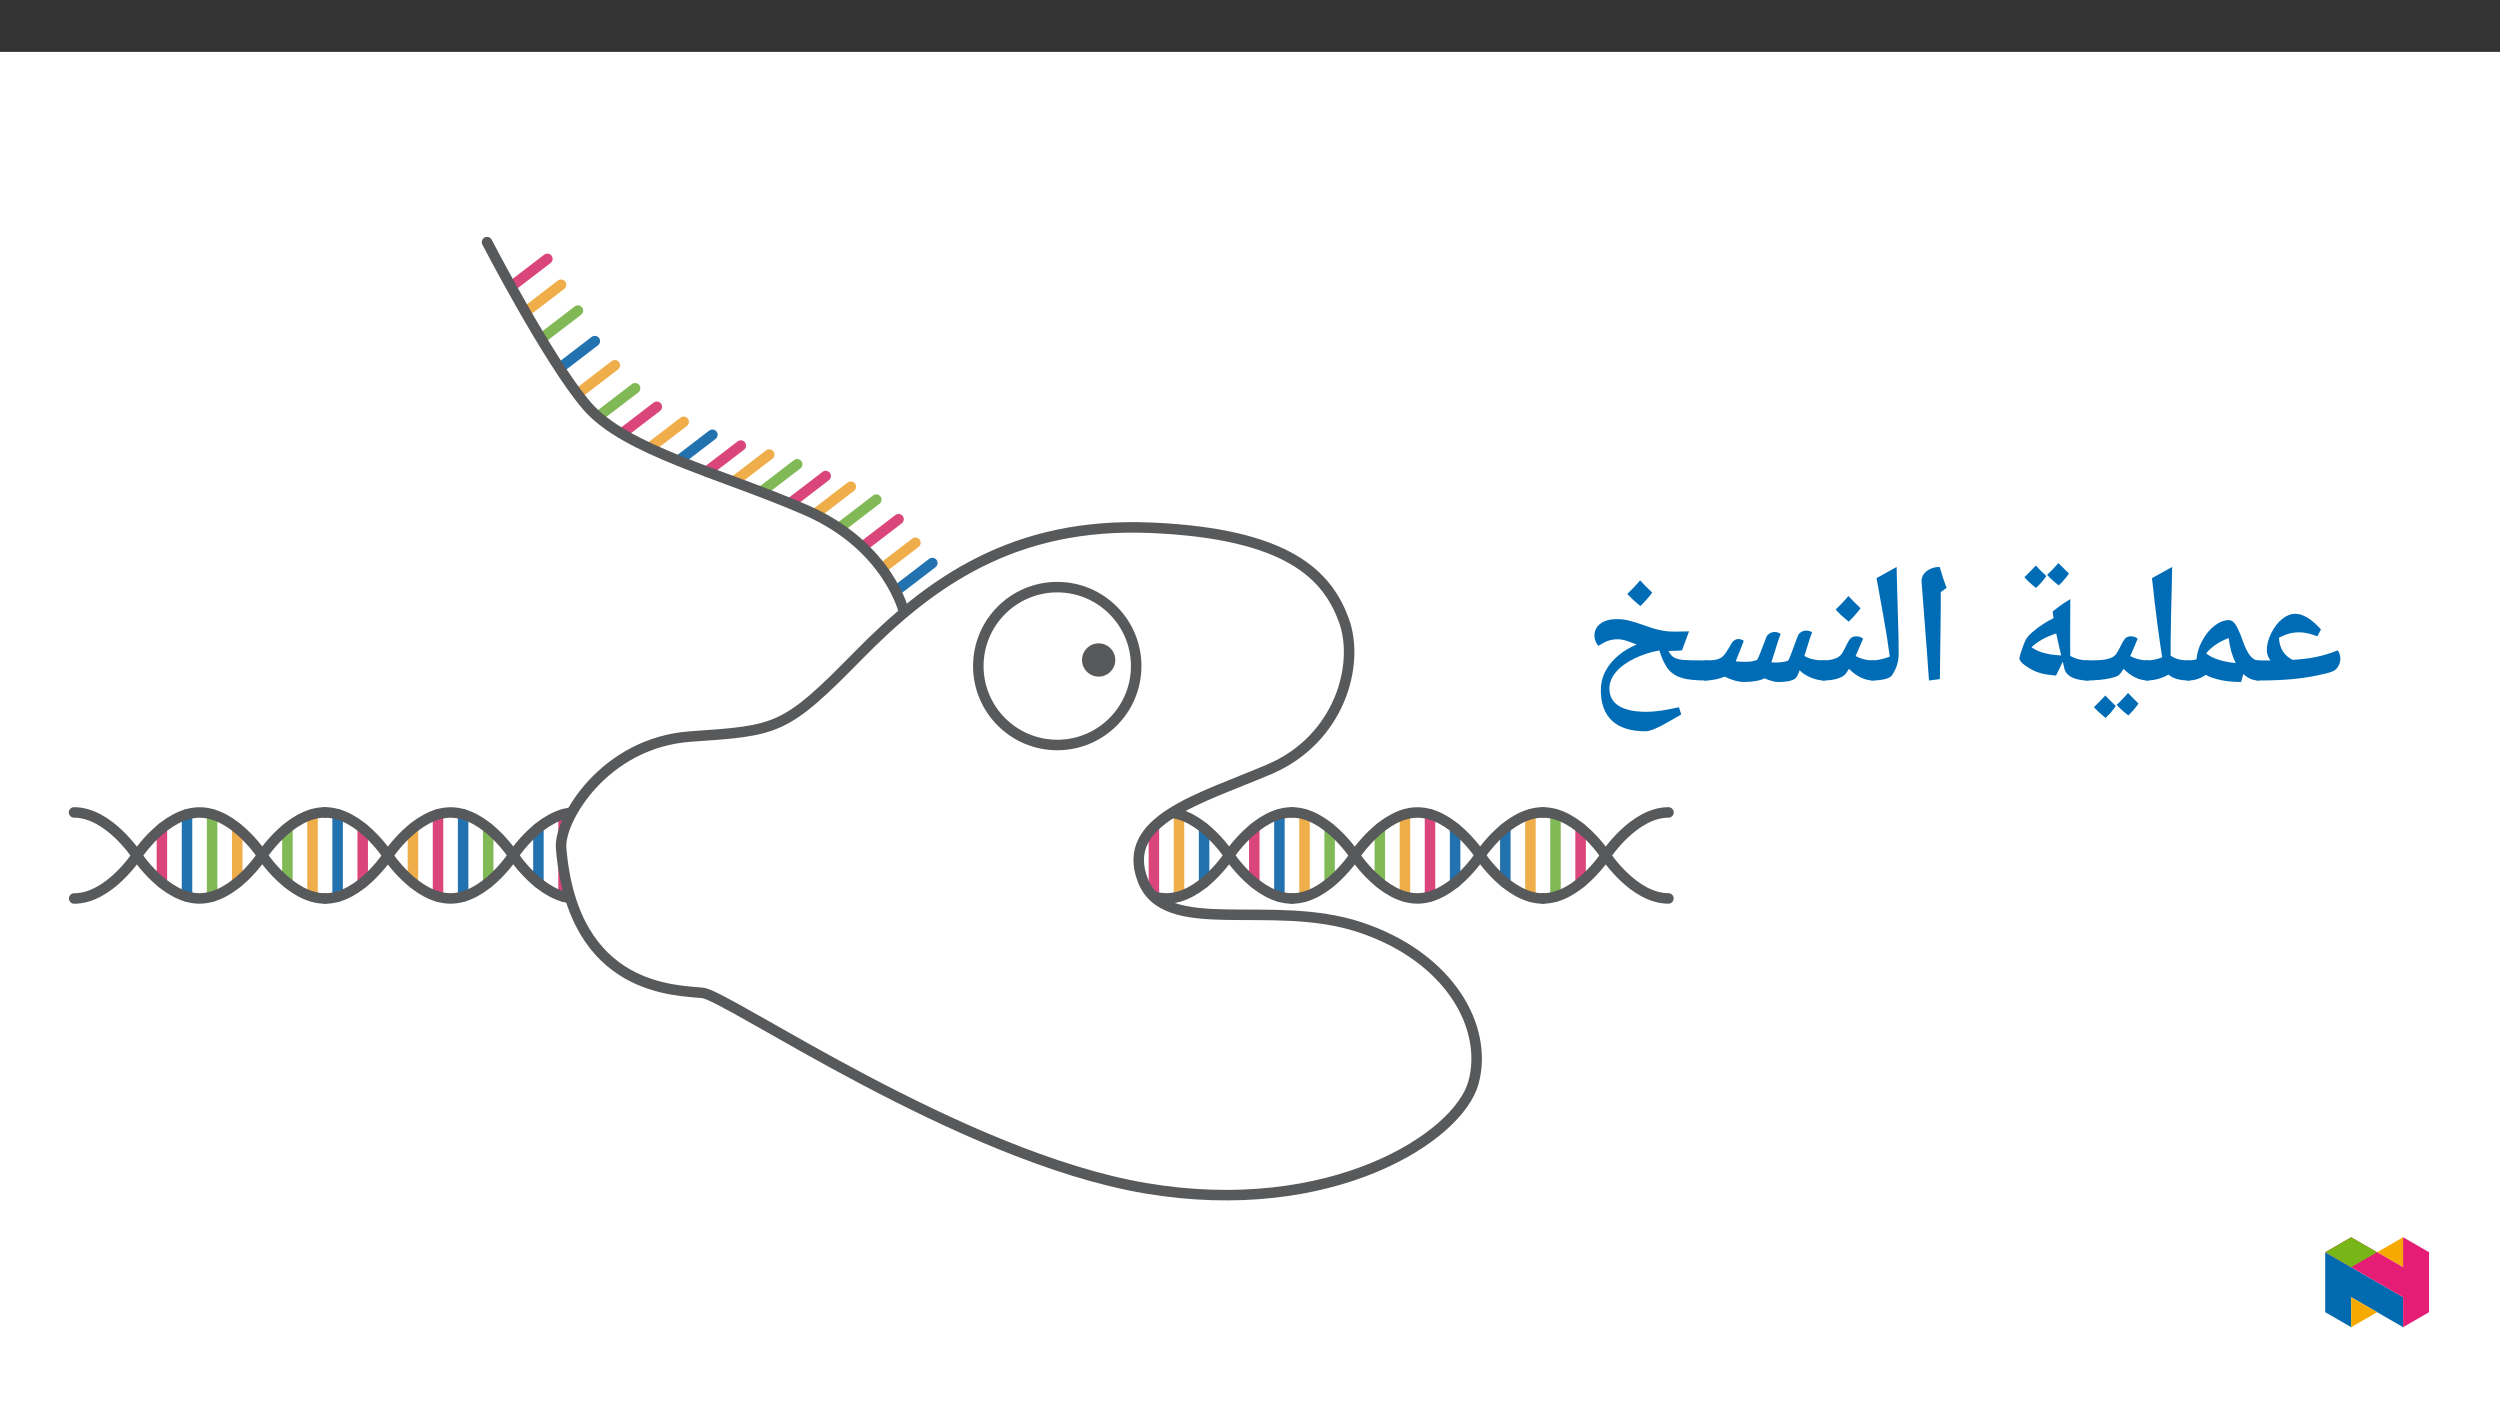 ﻿<?xml version="1.0" encoding="utf-8"?>
<svg xmlns="http://www.w3.org/2000/svg" xmlns:xlink="http://www.w3.org/1999/xlink" viewBox="0 0 960 540" version="1.1">
  <rect x="0" y="0" width="960" height="540" fill="#333333" stroke="none"/>
  <defs>
    <g>
      <symbol overflow="visible" id="glyph0-0">
        <path style="stroke:none;" d="M 6.125 -46.406 L 32.812 -46.406 L 32.812 0 L 6.125 0 Z M 9.422 -3.297 L 29.516 -3.297 L 29.516 -43.094 L 9.422 -43.094 Z M 9.422 -3.297 " />
      </symbol>
      <symbol overflow="visible" id="glyph0-1">
        <path style="stroke:none;" d="M 0 -0.578 C -0.363 -0.578 -0.547 -0.754 -0.547 -1.109 L -0.547 -7.75 C -0.547 -8.102 -0.363 -8.281 0 -8.281 L 5.047 -8.281 C 4.141 -9.57 3.688 -10.906 3.688 -12.281 C 3.688 -14.289 4.258 -16.457 5.406 -18.781 C 6.562 -21.113 7.961 -22.93 9.609 -24.234 C 11.266 -25.535 12.926 -26.188 14.594 -26.188 C 17.602 -26.188 20.895 -24.188 24.469 -20.188 L 23.109 -17.547 C 20.422 -18.566 18.133 -19.078 16.25 -19.078 C 14.727 -19.078 13.363 -18.906 12.156 -18.562 C 10.945 -18.227 9.676 -17.703 8.344 -16.984 C 8.539 -13.004 10.285 -10.176 13.578 -8.5 C 16.984 -8.695 20.035 -9.078 22.734 -9.641 C 25.43 -10.211 28.145 -11.039 30.875 -12.125 C 31.219 -11.832 31.477 -11.367 31.656 -10.734 C 31.832 -10.098 31.922 -9.516 31.922 -8.984 C 31.922 -7.922 31.672 -6.961 31.172 -6.109 C 30.68 -5.254 30.023 -4.613 29.203 -4.188 C 28.379 -3.77 26.297 -3.207 22.953 -2.5 C 19.609 -1.801 16.133 -1.305 12.531 -1.016 C 8.938 -0.723 4.758 -0.578 0 -0.578 Z M 13.609 -30.938 Z M 17.734 3.75 Z M 17.734 3.75 " />
      </symbol>
      <symbol overflow="visible" id="glyph0-2">
        <path style="stroke:none;" d="M 27.969 -1.266 C 27.969 -0.805 27.723 -0.578 27.234 -0.578 C 25.055 -0.578 23.109 -1.41 21.391 -3.078 L 20.5 0 C 17.727 0 15.148 -0.242 12.766 -0.734 C 10.391 -1.234 8.453 -1.898 6.953 -2.734 C 5.742 -1.93 4.598 -1.367 3.516 -1.047 C 2.441 -0.734 1.27 -0.578 0 -0.578 C -0.363 -0.578 -0.547 -0.754 -0.547 -1.109 L -0.547 -7.75 C -0.547 -8.102 -0.363 -8.281 0 -8.281 C 0.969 -8.281 1.953 -8.383 2.953 -8.594 L 3.391 -8.703 C 3.566 -11.086 4.305 -13.484 5.609 -15.891 C 6.922 -18.305 8.492 -20.223 10.328 -21.641 C 12.16 -23.055 14.02 -23.766 15.906 -23.766 C 16.789 -23.766 17.613 -23.195 18.375 -22.062 C 19.133 -20.938 20.035 -18.926 21.078 -16.031 C 22.004 -13.363 22.957 -11.406 23.938 -10.156 C 24.926 -8.906 26.023 -8.281 27.234 -8.281 C 27.723 -8.281 27.969 -8.07 27.969 -7.656 Z M 15.75 -16.891 C 11.938 -15.422 9.055 -13.453 7.109 -10.984 C 9.41 -9.098 13.07 -7.867 18.094 -7.297 L 18.469 -7.234 C 17.051 -10.066 16.145 -13.285 15.75 -16.891 Z M 13.297 -28.531 Z M 15.391 3.75 Z M 15.391 3.75 " />
      </symbol>
      <symbol overflow="visible" id="glyph0-3">
        <path style="stroke:none;" d="M 0 -0.578 C -0.363 -0.578 -0.547 -0.754 -0.547 -1.109 L -0.547 -7.75 C -0.547 -8.102 -0.363 -8.281 0 -8.281 C 2.07 -8.281 4.094 -8.68 6.062 -9.484 C 4.75 -17.742 3.445 -27.879 2.156 -39.891 L 9.906 -44.188 L 9.781 -37.547 C 9.539 -29.234 9.391 -21.969 9.328 -15.75 L 9.328 -10.094 C 10.305 -9.438 11.359 -8.969 12.484 -8.688 C 13.617 -8.414 14.938 -8.281 16.438 -8.281 C 16.82 -8.281 17.016 -8.102 17.016 -7.75 L 17.016 -1.109 C 17.016 -0.754 16.82 -0.578 16.438 -0.578 C 12.82 -0.578 10.164 -1.336 8.469 -2.859 C 7.477 -2.242 6.242 -1.707 4.766 -1.25 C 3.285 -0.801 1.695 -0.578 0 -0.578 Z M 5.141 -47.359 Z M 7.969 3.75 Z M 7.969 3.75 " />
      </symbol>
      <symbol overflow="visible" id="glyph0-4">
        <path style="stroke:none;" d="M 0 -0.578 C -0.363 -0.578 -0.547 -0.754 -0.547 -1.109 L -0.547 -7.75 C -0.547 -8.102 -0.363 -8.281 0 -8.281 C 3.488 -8.281 5.852 -8.375 7.094 -8.562 C 8.332 -8.758 9.332 -9.047 10.094 -9.422 C 10.852 -9.805 11.43 -10.285 11.828 -10.859 C 12.234 -11.43 12.883 -12.625 13.781 -14.438 C 14.477 -15.852 15.078 -16.723 15.578 -17.047 C 16.086 -17.379 16.703 -17.547 17.422 -17.547 C 18.484 -17.547 19.344 -17.238 20 -16.625 C 18.832 -13.789 17.879 -11.57 17.141 -9.969 C 19.211 -8.844 21.5 -8.281 24 -8.281 C 24.352 -8.281 24.531 -8.102 24.531 -7.75 L 24.531 -1.109 C 24.531 -0.754 24.352 -0.578 24 -0.578 C 20.695 -0.578 17.551 -2.066 14.562 -5.047 C 13.719 -3.648 13.016 -2.781 12.453 -2.438 C 11.891 -2.102 10.969 -1.785 9.688 -1.484 C 8.414 -1.191 6.938 -0.969 5.25 -0.812 C 3.57 -0.656 1.82 -0.578 0 -0.578 Z M 14.062 -22.344 Z M 12.281 3.75 Z M 11.609 9.219 C 10.535 10.801 9.219 12.328 7.656 13.797 C 5.551 12.055 4.066 10.68 3.203 9.672 L 5.516 7.344 L 7.578 5.188 C 8.148 5.844 9.492 7.188 11.609 9.219 Z M 20.312 8.266 C 19.445 9.617 18.145 11.145 16.406 12.844 C 14.477 11.332 12.977 9.969 11.906 8.75 C 13.281 7.562 14.738 6.047 16.281 4.203 C 16.531 4.484 17.875 5.836 20.312 8.266 Z M 11.969 4.203 Z M 11.938 14.422 Z M 11.938 9.344 Z M 11.938 9.344 " />
      </symbol>
      <symbol overflow="visible" id="glyph0-5">
        <path style="stroke:none;" d="M 21.438 -2.469 C 19.32 -2.664 17.801 -2.863 16.875 -3.062 C 15.957 -3.258 15.16 -3.477 14.484 -3.719 C 12.879 -4.289 11.297 -5.129 9.734 -6.234 C 8.18 -7.348 7.406 -8.273 7.406 -9.016 C 7.406 -9.504 7.707 -10.629 8.312 -12.391 C 8.914 -14.16 9.43 -15.457 9.859 -16.281 C 10.297 -17.102 11.117 -18.047 12.328 -19.109 C 13.535 -20.18 14.922 -21.223 16.484 -22.234 C 18.055 -23.254 19.391 -24.008 20.484 -24.5 L 20.172 -27.109 C 22.016 -28.547 23.379 -29.562 24.266 -30.156 C 25.148 -30.75 26.039 -31.305 26.938 -31.828 L 26.875 -18.859 L 26.875 -13.672 L 26.906 -10 C 29.02 -8.852 31.332 -8.281 33.844 -8.281 C 34.207 -8.281 34.391 -8.102 34.391 -7.75 L 34.391 -1.109 C 34.391 -0.754 34.207 -0.578 33.844 -0.578 C 31.227 -0.578 29.109 -0.992 27.484 -1.828 C 25.867 -2.66 24.91 -3.836 24.609 -5.359 L 24.047 -7.781 Z M 12.047 -13.359 C 13.398 -12.43 14.711 -11.773 15.984 -11.391 C 17.254 -11.016 18.453 -10.738 19.578 -10.562 C 20.711 -10.395 22 -10.281 23.438 -10.219 C 22.906 -12.289 22.27 -15.102 21.531 -18.656 C 17.445 -17.301 14.285 -15.535 12.047 -13.359 Z M 18.047 -35.953 Z M 22.844 3.75 Z M 17.734 -40.688 C 16.648 -39.102 15.328 -37.582 13.766 -36.125 C 11.898 -37.582 10.414 -38.945 9.312 -40.219 L 11.641 -42.562 L 13.703 -44.719 C 14.504 -43.789 15.848 -42.445 17.734 -40.688 Z M 26.422 -41.641 C 25.297 -40.016 23.984 -38.492 22.484 -37.078 C 20.691 -38.492 19.203 -39.848 18.016 -41.141 C 19.598 -42.598 21.047 -44.109 22.359 -45.672 C 23.141 -44.848 24.492 -43.504 26.422 -41.641 Z M 17.922 -47.266 Z M 17.891 -36.125 Z M 17.891 -36.125 " />
      </symbol>
      <symbol overflow="visible" id="glyph0-6">
        <path style="stroke:none;" d="M 12.375 -29.047 L 12.031 -1.109 L 7.844 -0.578 L 7.109 -10.891 L 4.984 -38.656 C 4.984 -40.281 5.66 -41.609 7.016 -42.641 C 8.367 -43.672 10.02 -44.188 11.969 -44.188 C 12.707 -41.445 13.582 -38.781 14.594 -36.188 L 12.375 -34.5 Z M 9.203 -47.359 Z M 9.812 3.75 Z M 9.812 3.75 " />
      </symbol>
      <symbol overflow="visible" id="glyph0-7">
        <path style="stroke:none;" d="M 1.781 -39.891 L 9.484 -44.188 C 9.641 -37.031 9.812 -30.688 10 -25.156 C 10.188 -19.625 10.281 -14.867 10.281 -10.891 C 10.281 -7.898 9.438 -5.141 7.75 -2.609 C 7.32 -1.973 6.398 -1.473 4.984 -1.109 C 3.566 -0.754 1.906 -0.578 0 -0.578 C -0.363 -0.578 -0.547 -0.754 -0.547 -1.109 L -0.547 -7.75 C -0.547 -8.102 -0.363 -8.281 0 -8.281 C 1.945 -8.281 4.234 -8.77 6.859 -9.75 C 6.516 -12.301 6.148 -14.828 5.766 -17.328 C 5.391 -19.828 4.062 -27.348 1.781 -39.891 Z M 5.141 -47.359 Z M 7.484 3.75 Z M 7.484 3.75 " />
      </symbol>
      <symbol overflow="visible" id="glyph0-8">
        <path style="stroke:none;" d="M 0 -0.578 C -0.363 -0.578 -0.547 -0.754 -0.547 -1.109 L -0.547 -7.75 C -0.547 -8.102 -0.363 -8.281 0 -8.281 C 2.789 -8.281 4.914 -8.789 6.375 -9.812 C 6.801 -10.102 7.191 -10.531 7.547 -11.094 C 7.91 -11.656 8.504 -12.781 9.328 -14.469 C 10.023 -15.883 10.629 -16.75 11.141 -17.062 C 11.648 -17.383 12.266 -17.547 12.984 -17.547 C 14.016 -17.547 14.879 -17.238 15.578 -16.625 L 12.703 -9.969 C 14.773 -8.844 17.055 -8.281 19.547 -8.281 C 19.91 -8.281 20.094 -8.102 20.094 -7.75 L 20.094 -1.109 C 20.094 -0.754 19.91 -0.578 19.547 -0.578 C 16.266 -0.578 13.133 -2.066 10.156 -5.047 C 9.645 -4.18 9.16 -3.484 8.703 -2.953 C 8.109 -2.273 7.062 -1.707 5.562 -1.25 C 4.07 -0.801 2.219 -0.578 0 -0.578 Z M 9.609 -22.344 Z M 11.328 3.75 Z M 14.578 -28.344 C 13.547 -26.844 12.035 -25.117 10.047 -23.172 C 7.91 -24.898 6.238 -26.453 5.031 -27.828 C 7.02 -29.754 8.66 -31.484 9.953 -33.016 C 10.879 -31.953 12.422 -30.395 14.578 -28.344 Z M 10.047 -22.531 Z M 9.984 -34.594 Z M 9.984 -34.594 " />
      </symbol>
      <symbol overflow="visible" id="glyph0-9">
        <path style="stroke:none;" d="M 12.859 -16.5 C 13.535 -16.5 14.203 -16.27 14.859 -15.812 L 13.516 -12.344 L 11.75 -7.938 C 12.926 -7.812 14.109 -7.75 15.297 -7.75 C 16.16 -7.75 16.852 -7.773 17.375 -7.828 C 17.895 -7.879 18.75 -8.082 19.938 -8.438 C 20.5 -9.375 21.414 -11.578 22.688 -15.047 L 23.516 -17.234 C 23.754 -17.785 24.148 -18.242 24.703 -18.609 C 25.266 -18.984 25.938 -19.18 26.719 -19.203 C 27.551 -19.203 28.316 -18.957 29.016 -18.469 C 28.523 -17.281 27.898 -15.422 27.141 -12.891 L 25.453 -7.547 L 27.234 -7.484 C 28.879 -7.484 30.43 -7.719 31.891 -8.188 C 32.254 -8.781 32.867 -10.27 33.734 -12.656 L 35.641 -17.781 C 35.867 -18.344 36.273 -18.805 36.859 -19.172 C 37.441 -19.547 38.113 -19.734 38.875 -19.734 C 39.707 -19.734 40.445 -19.516 41.094 -19.078 C 40.594 -17.848 39.953 -15.93 39.172 -13.328 L 38.125 -10 C 40.02 -8.852 42.598 -8.281 45.859 -8.281 C 46.223 -8.281 46.406 -8.102 46.406 -7.75 L 46.406 -1.109 C 46.406 -0.754 46.223 -0.578 45.859 -0.578 C 44.129 -0.578 42.352 -0.961 40.531 -1.734 C 38.707 -2.504 37.301 -3.426 36.312 -4.5 C 35.969 -3.508 35.598 -2.676 35.203 -2 C 34.816 -1.32 34 -0.816 32.75 -0.484 C 31.5 -0.16 29.914 0 28 0 C 26.77 0 25.02 -0.473 22.75 -1.422 C 22.113 -1.004 21.039 -0.66 19.531 -0.391 C 18.02 -0.129 16.504 0 14.984 0 C 12.805 0 10.305 -0.688 7.484 -2.062 C 6.598 -1.656 5.469 -1.305 4.094 -1.016 C 2.719 -0.723 1.352 -0.578 0 -0.578 C -0.363 -0.578 -0.547 -0.754 -0.547 -1.109 L -0.547 -7.75 C -0.547 -8.102 -0.363 -8.281 0 -8.281 C 1.969 -8.281 3.453 -8.398 4.453 -8.641 C 5.461 -8.891 6.281 -9.32 6.906 -9.938 C 7.531 -10.551 8.273 -11.598 9.141 -13.078 L 10.156 -14.859 C 10.406 -15.316 10.77 -15.703 11.25 -16.016 C 11.727 -16.336 12.266 -16.5 12.859 -16.5 Z M 23.391 -24.281 Z M 21.938 3.75 Z M 21.938 3.75 " />
      </symbol>
      <symbol overflow="visible" id="glyph0-10">
        <path style="stroke:none;" d="M 13.328 -16.406 C 12.141 -16.406 11.047 -16.254 10.047 -15.953 C 9.055 -15.66 7.676 -14.969 5.906 -13.875 C 5.52 -14.25 5.172 -14.816 4.859 -15.578 C 4.555 -16.336 4.406 -17.07 4.406 -17.781 C 4.406 -19.695 5.172 -21.238 6.703 -22.406 C 8.242 -23.57 10.367 -24.156 13.078 -24.156 C 14.516 -24.156 16.004 -23.973 17.547 -23.609 C 19.098 -23.254 21.078 -22.641 23.484 -21.766 C 25.816 -20.898 27.863 -20.281 29.625 -19.906 C 31.395 -19.539 33.113 -19.359 34.781 -19.359 L 36.094 -19.359 L 40.719 -19.453 L 38.047 -12.156 C 37.016 -12.008 35.422 -11.938 33.266 -11.938 L 32.812 -11.938 L 33.297 -11.109 C 33.828 -10.285 34.477 -9.676 35.25 -9.281 C 36.02 -8.895 37.094 -8.629 38.469 -8.484 C 39.844 -8.348 42.891 -8.281 47.609 -8.281 C 47.984 -8.281 48.172 -8.102 48.172 -7.75 L 48.172 -1.109 C 48.172 -0.754 47.984 -0.578 47.609 -0.578 C 43.422 -0.578 40.242 -0.891 38.078 -1.516 C 35.922 -2.148 34.191 -3.227 32.891 -4.75 C 31.586 -6.281 30.398 -8.738 29.328 -12.125 C 25.922 -11.508 22.691 -10.457 19.641 -8.969 C 16.598 -7.477 14.254 -5.738 12.609 -3.75 C 10.973 -1.758 10.156 0.32 10.156 2.5 C 10.156 5.469 11.375 7.703 13.812 9.203 C 16.258 10.703 19.789 11.453 24.406 11.453 C 27.539 11.453 31.688 10.863 36.844 9.688 L 37.734 12.469 L 33.203 15.078 C 28.816 17.641 25.758 18.922 24.031 18.922 C 18.332 18.922 14.047 17.57 11.172 14.875 C 8.297 12.176 6.859 8.285 6.859 3.203 C 6.859 0.555 7.445 -1.891 8.625 -4.141 C 9.812 -6.391 11.469 -8.406 13.594 -10.188 C 15.727 -11.969 18.082 -13.375 20.656 -14.406 L 17.047 -15.703 C 15.754 -16.172 14.516 -16.406 13.328 -16.406 Z M 22.219 -28.906 Z M 4.641 16.469 Z M 23.797 0.953 Z M 22.125 22.094 Z M 26.578 -34.344 C 25.547 -32.844 24.035 -31.117 22.047 -29.172 C 19.91 -30.898 18.238 -32.453 17.031 -33.828 C 19.02 -35.754 20.66 -37.484 21.953 -39.016 C 22.879 -37.953 24.422 -36.395 26.578 -34.344 Z M 22.047 -28.531 Z M 21.984 -40.594 Z M 21.984 -40.594 " />
      </symbol>
    </g>
    <clipPath id="clip1">
      <path d="M 590 309 L 642.711 309 L 642.711 348 L 590 348 Z M 590 309 " />
    </clipPath>
    <clipPath id="clip2">
      <path d="M 184 90.879 L 350 90.879 L 350 238 L 184 238 Z M 184 90.879 " />
    </clipPath>
    <clipPath id="clip3">
      <path d="M 26.418 309 L 127 309 L 127 348 L 26.418 348 Z M 26.418 309 " />
    </clipPath>
    <clipPath id="clip4">
      <path d="M 158 145 L 625 145 L 625 461.039 L 158 461.039 Z M 158 145 " />
    </clipPath>
    <clipPath id="clip5">
      <path d="M 892.875 480 L 923 480 L 923 509.637 L 892.875 509.637 Z M 892.875 480 " />
    </clipPath>
    <clipPath id="clip6">
      <path d="M 902 498 L 913 498 L 913 509.637 L 902 509.637 Z M 902 498 " />
    </clipPath>
    <clipPath id="clip7">
      <path d="M 912 475.094 L 923 475.094 L 923 487 L 912 487 Z M 912 475.094 " />
    </clipPath>
    <clipPath id="clip8">
      <path d="M 892.875 475.094 L 932.762 475.094 L 932.762 509.637 L 892.875 509.637 Z M 892.875 475.094 " />
    </clipPath>
    <clipPath id="clip9">
      <path d="M 892.875 475.094 L 913 475.094 L 913 487 L 892.875 487 Z M 892.875 475.094 " />
    </clipPath>
  </defs>
  <g id="surface1">
    <path style=" stroke:none;fill-rule:nonzero;fill:rgb(100%,100%,100%);fill-opacity:1;" d="M 0 559.926 L 960 559.926 L 960 19.926 L 0 19.926 Z M 0 559.926 " />
    <path style="fill:none;stroke-width:5;stroke-linecap:round;stroke-linejoin:round;stroke:rgb(50.2%,72.499%,33.699%);stroke-opacity:1;stroke-miterlimit:10;" d="M 0.002 -0 L 0.002 -39.193 " transform="matrix(0.807,0,0,-0.807,597.311,312.672)" />
    <path style="fill:none;stroke-width:5;stroke-linecap:round;stroke-linejoin:round;stroke:rgb(85.5%,27.499%,47.8%);stroke-opacity:1;stroke-miterlimit:10;" d="M -0.001 0.002 L -0.001 -26.067 " transform="matrix(0.807,0,0,-0.807,606.95,317.97)" />
    <path style="fill:none;stroke-width:5;stroke-linecap:round;stroke-linejoin:round;stroke:rgb(50.2%,72.499%,33.699%);stroke-opacity:1;stroke-miterlimit:10;" d="M -0 0.002 L -0 -26.067 " transform="matrix(0.807,0,0,-0.807,529.848,317.97)" />
    <path style="fill:none;stroke-width:5;stroke-linecap:round;stroke-linejoin:round;stroke:rgb(50.2%,72.499%,33.699%);stroke-opacity:1;stroke-miterlimit:10;" d="M -0 0.002 L -0 -26.067 " transform="matrix(0.807,0,0,-0.807,510.57,317.97)" />
    <path style="fill:none;stroke-width:5;stroke-linecap:round;stroke-linejoin:round;stroke:rgb(13.699%,44.699%,68.999%);stroke-opacity:1;stroke-miterlimit:10;" d="M 0.002 0.002 L 0.002 -26.067 " transform="matrix(0.807,0,0,-0.807,558.764,317.97)" />
    <path style="fill:none;stroke-width:5;stroke-linecap:round;stroke-linejoin:round;stroke:rgb(13.699%,44.699%,68.999%);stroke-opacity:1;stroke-miterlimit:10;" d="M 0.002 0.002 L 0.002 -26.067 " transform="matrix(0.807,0,0,-0.807,578.042,317.97)" />
    <path style="fill:none;stroke-width:5;stroke-linecap:round;stroke-linejoin:round;stroke:rgb(13.699%,44.699%,68.999%);stroke-opacity:1;stroke-miterlimit:10;" d="M -0.002 0.002 L -0.002 -26.067 " transform="matrix(0.807,0,0,-0.807,462.377,317.97)" />
    <path style="fill:none;stroke-width:5;stroke-linecap:round;stroke-linejoin:round;stroke:rgb(13.699%,44.699%,68.999%);stroke-opacity:1;stroke-miterlimit:10;" d="M 0 -0 L 0 -39.193 " transform="matrix(0.807,0,0,-0.807,491.293,312.672)" />
    <path style="fill:none;stroke-width:5;stroke-linecap:round;stroke-linejoin:round;stroke:rgb(93.7%,68.199%,28.6%);stroke-opacity:1;stroke-miterlimit:10;" d="M 0.002 -0 L 0.002 -39.193 " transform="matrix(0.807,0,0,-0.807,539.487,312.672)" />
    <path style="fill:none;stroke-width:5;stroke-linecap:round;stroke-linejoin:round;stroke:rgb(93.7%,68.199%,28.6%);stroke-opacity:1;stroke-miterlimit:10;" d="M -0.002 -0 L -0.002 -39.193 " transform="matrix(0.807,0,0,-0.807,500.932,312.672)" />
    <path style="fill:none;stroke-width:5;stroke-linecap:round;stroke-linejoin:round;stroke:rgb(93.7%,68.199%,28.6%);stroke-opacity:1;stroke-miterlimit:10;" d="M -0.001 -0 L -0.001 -39.193 " transform="matrix(0.807,0,0,-0.807,587.68,312.672)" />
    <path style="fill:none;stroke-width:5;stroke-linecap:round;stroke-linejoin:round;stroke:rgb(93.7%,68.199%,28.6%);stroke-opacity:1;stroke-miterlimit:10;" d="M 0 -0 L 0 -39.193 " transform="matrix(0.807,0,0,-0.807,452.738,312.672)" />
    <path style="fill:none;stroke-width:5;stroke-linecap:round;stroke-linejoin:round;stroke:rgb(85.5%,27.499%,47.8%);stroke-opacity:1;stroke-miterlimit:10;" d="M -0 -0 L -0 -39.193 " transform="matrix(0.807,0,0,-0.807,549.125,312.672)" />
    <path style="fill:none;stroke-width:5;stroke-linecap:round;stroke-linejoin:round;stroke:rgb(85.5%,27.499%,47.8%);stroke-opacity:1;stroke-miterlimit:10;" d="M -0.002 -0 L -0.002 -39.193 " transform="matrix(0.807,0,0,-0.807,443.099,312.672)" />
    <path style="fill:none;stroke-width:5;stroke-linecap:round;stroke-linejoin:round;stroke:rgb(85.5%,27.499%,47.8%);stroke-opacity:1;stroke-miterlimit:10;" d="M -0.002 0.002 L -0.002 -26.067 " transform="matrix(0.807,0,0,-0.807,481.654,317.97)" />
    <path style="fill:none;stroke-width:5;stroke-linecap:round;stroke-linejoin:round;stroke:rgb(13.699%,44.699%,68.999%);stroke-opacity:1;stroke-miterlimit:10;" d="M -0.002 -0 L -0.002 -39.193 " transform="matrix(0.807,0,0,-0.807,177.837,312.672)" />
    <path style="fill:none;stroke-width:5;stroke-linecap:round;stroke-linejoin:round;stroke:rgb(85.5%,27.499%,47.8%);stroke-opacity:1;stroke-miterlimit:10;" d="M 0.001 -0 L 0.001 -39.193 " transform="matrix(0.807,0,0,-0.807,168.198,312.672)" />
    <path style="fill:none;stroke-width:5;stroke-linecap:round;stroke-linejoin:round;stroke:rgb(50.2%,72.499%,33.699%);stroke-opacity:1;stroke-miterlimit:10;" d="M 0.001 0.002 L 0.001 -26.067 " transform="matrix(0.807,0,0,-0.807,187.476,317.97)" />
    <path style="fill:none;stroke-width:5;stroke-linecap:round;stroke-linejoin:round;stroke:rgb(93.7%,68.199%,28.6%);stroke-opacity:1;stroke-miterlimit:10;" d="M 0.002 -0 L -16.064 -12.302 " transform="matrix(0.807,0,0,-0.807,351.522,208.429)" />
    <path style="fill:none;stroke-width:5;stroke-linecap:round;stroke-linejoin:round;stroke:rgb(85.5%,27.499%,47.8%);stroke-opacity:1;stroke-miterlimit:10;" d="M -0.001 0 L -16.061 -12.301 " transform="matrix(0.807,0,0,-0.807,345.036,199.379)" />
    <path style="fill:none;stroke-width:5;stroke-linecap:round;stroke-linejoin:round;stroke:rgb(50.2%,72.499%,33.699%);stroke-opacity:1;stroke-miterlimit:10;" d="M -0.002 0.001 L -16.062 -12.301 " transform="matrix(0.807,0,0,-0.807,336.497,191.856)" />
    <path style="fill:none;stroke-width:5;stroke-linecap:round;stroke-linejoin:round;stroke:rgb(93.7%,68.199%,28.6%);stroke-opacity:1;stroke-miterlimit:10;" d="M -0.001 -0.001 L -16.062 -12.303 " transform="matrix(0.807,0,0,-0.807,326.704,186.89)" />
    <path style="fill:none;stroke-width:5;stroke-linecap:round;stroke-linejoin:round;stroke:rgb(85.5%,27.499%,47.8%);stroke-opacity:1;stroke-miterlimit:10;" d="M 0.001 0.001 L -16.064 -12.3 " transform="matrix(0.807,0,0,-0.807,317.065,182.806)" />
    <path style="fill:none;stroke-width:5;stroke-linecap:round;stroke-linejoin:round;stroke:rgb(50.2%,72.499%,33.699%);stroke-opacity:1;stroke-miterlimit:10;" d="M -0 -0 L -16.066 -12.302 " transform="matrix(0.807,0,0,-0.807,306.121,178.281)" />
    <path style="fill:none;stroke-width:5;stroke-linecap:round;stroke-linejoin:round;stroke:rgb(93.7%,68.199%,28.6%);stroke-opacity:1;stroke-miterlimit:10;" d="M -0.002 0.002 L -16.062 -12.299 " transform="matrix(0.807,0,0,-0.807,295.388,174.557)" />
    <path style="fill:none;stroke-width:5;stroke-linecap:round;stroke-linejoin:round;stroke:rgb(85.5%,27.499%,47.8%);stroke-opacity:1;stroke-miterlimit:10;" d="M 0.001 -0 L -16.064 -12.302 " transform="matrix(0.807,0,0,-0.807,284.46,171.097)" />
    <path style="fill:none;stroke-width:5;stroke-linecap:round;stroke-linejoin:round;stroke:rgb(13.699%,44.699%,68.999%);stroke-opacity:1;stroke-miterlimit:10;" d="M -0 0.001 L -16.066 -12.301 " transform="matrix(0.807,0,0,-0.807,273.559,166.946)" />
    <path style="fill:none;stroke-width:5;stroke-linecap:round;stroke-linejoin:round;stroke:rgb(13.699%,44.699%,68.999%);stroke-opacity:1;stroke-miterlimit:10;" d="M -0 -0.001 L -16.066 -12.303 " transform="matrix(0.807,0,0,-0.807,358.008,216.206)" />
    <path style="fill:none;stroke-width:5;stroke-linecap:round;stroke-linejoin:round;stroke:rgb(93.7%,68.199%,28.6%);stroke-opacity:1;stroke-miterlimit:10;" d="M 0.002 -0.002 L -16.063 -12.303 " transform="matrix(0.807,0,0,-0.807,262.53,161.979)" />
    <path style="fill:none;stroke-width:5;stroke-linecap:round;stroke-linejoin:round;stroke:rgb(85.5%,27.499%,47.8%);stroke-opacity:1;stroke-miterlimit:10;" d="M 0 -0.002 L -16.065 -12.299 " transform="matrix(0.807,0,0,-0.807,252.218,156.197)" />
    <path style="fill:none;stroke-width:5;stroke-linecap:round;stroke-linejoin:round;stroke:rgb(50.2%,72.499%,33.699%);stroke-opacity:1;stroke-miterlimit:10;" d="M 0.002 0.001 L -16.064 -12.301 " transform="matrix(0.807,0,0,-0.807,243.87,149.095)" />
    <path style="fill:none;stroke-width:5;stroke-linecap:round;stroke-linejoin:round;stroke:rgb(93.7%,68.199%,28.6%);stroke-opacity:1;stroke-miterlimit:10;" d="M -0 0.001 L -16.065 -12.3 " transform="matrix(0.807,0,0,-0.807,236.102,140.27)" />
    <path style="fill:none;stroke-width:5;stroke-linecap:round;stroke-linejoin:round;stroke:rgb(13.699%,44.699%,68.999%);stroke-opacity:1;stroke-miterlimit:10;" d="M 0.001 0 L -16.064 -12.301 " transform="matrix(0.807,0,0,-0.807,228.409,130.985)" />
    <path style="fill:none;stroke-width:5;stroke-linecap:round;stroke-linejoin:round;stroke:rgb(50.2%,72.499%,33.699%);stroke-opacity:1;stroke-miterlimit:10;" d="M -0.002 0.001 L -16.063 -12.3 " transform="matrix(0.807,0,0,-0.807,221.924,119.271)" />
    <path style="fill:none;stroke-width:5;stroke-linecap:round;stroke-linejoin:round;stroke:rgb(93.7%,68.199%,28.6%);stroke-opacity:1;stroke-miterlimit:10;" d="M -0 0.002 L -16.066 -12.3 " transform="matrix(0.807,0,0,-0.807,215.438,109.338)" />
    <path style="fill:none;stroke-width:5;stroke-linecap:round;stroke-linejoin:round;stroke:rgb(85.5%,27.499%,47.8%);stroke-opacity:1;stroke-miterlimit:10;" d="M 0 0.002 L -16.065 -12.299 " transform="matrix(0.807,0,0,-0.807,210.191,99.404)" />
    <path style="fill:none;stroke-width:5;stroke-linecap:round;stroke-linejoin:round;stroke:rgb(93.7%,68.199%,28.6%);stroke-opacity:1;stroke-miterlimit:10;" d="M -0.002 0.002 L -0.002 -26.067 " transform="matrix(0.807,0,0,-0.807,158.56,317.97)" />
    <path style="fill:none;stroke-width:5;stroke-linecap:round;stroke-linejoin:round;stroke:rgb(85.5%,27.499%,47.8%);stroke-opacity:1;stroke-miterlimit:10;" d="M -0.001 0.002 L -0.001 -26.067 " transform="matrix(0.807,0,0,-0.807,139.282,317.97)" />
    <path style="fill:none;stroke-width:5;stroke-linecap:round;stroke-linejoin:round;stroke:rgb(13.699%,44.699%,68.999%);stroke-opacity:1;stroke-miterlimit:10;" d="M 0.001 -0 L 0.001 -39.193 " transform="matrix(0.807,0,0,-0.807,129.644,312.672)" />
    <path style="fill:none;stroke-width:5;stroke-linecap:round;stroke-linejoin:round;stroke:rgb(13.699%,44.699%,68.999%);stroke-opacity:1;stroke-miterlimit:10;" d="M 0.001 0.002 L 0.001 -26.067 " transform="matrix(0.807,0,0,-0.807,206.753,317.97)" />
    <path style="fill:none;stroke-width:5;stroke-linecap:round;stroke-linejoin:round;stroke:rgb(85.5%,27.499%,47.8%);stroke-opacity:1;stroke-miterlimit:10;" d="M -0.002 -0 L -0.002 -39.193 " transform="matrix(0.807,0,0,-0.807,216.392,312.672)" />
    <path style="fill:none;stroke-width:5;stroke-linecap:round;stroke-linejoin:round;stroke:rgb(85.5%,27.499%,47.8%);stroke-opacity:1;stroke-miterlimit:10;" d="M -0.001 0.002 L -0.001 -26.067 " transform="matrix(0.807,0,0,-0.807,62.172,317.97)" />
    <path style="fill:none;stroke-width:5;stroke-linecap:round;stroke-linejoin:round;stroke:rgb(50.2%,72.499%,33.699%);stroke-opacity:1;stroke-miterlimit:10;" d="M -0.001 -0 L -0.001 -39.193 " transform="matrix(0.807,0,0,-0.807,81.45,312.672)" />
    <path style="fill:none;stroke-width:5;stroke-linecap:round;stroke-linejoin:round;stroke:rgb(13.699%,44.699%,68.999%);stroke-opacity:1;stroke-miterlimit:10;" d="M 0.002 -0 L 0.002 -39.193 " transform="matrix(0.807,0,0,-0.807,71.811,312.672)" />
    <path style="fill:none;stroke-width:5;stroke-linecap:round;stroke-linejoin:round;stroke:rgb(93.7%,68.199%,28.6%);stroke-opacity:1;stroke-miterlimit:10;" d="M 0.001 0.002 L 0.001 -26.067 " transform="matrix(0.807,0,0,-0.807,91.089,317.97)" />
    <path style="fill:none;stroke-width:5;stroke-linecap:round;stroke-linejoin:round;stroke:rgb(50.2%,72.499%,33.699%);stroke-opacity:1;stroke-miterlimit:10;" d="M 0.001 0.002 L 0.001 -26.067 " transform="matrix(0.807,0,0,-0.807,110.366,317.97)" />
    <path style="fill:none;stroke-width:5;stroke-linecap:round;stroke-linejoin:round;stroke:rgb(93.7%,68.199%,28.6%);stroke-opacity:1;stroke-miterlimit:10;" d="M -0.001 -0 L -0.001 -39.193 " transform="matrix(0.807,0,0,-0.807,120.005,312.672)" />
    <path style="fill:none;stroke-width:5;stroke-linecap:round;stroke-linejoin:round;stroke:rgb(34.499%,34.9%,35.699%);stroke-opacity:1;stroke-miterlimit:10;" d="M 0.001 -0.001 C -16.48 -0.001 -29.841 20.462 -29.841 20.462 C -29.841 20.462 -43.202 40.924 -59.684 40.924 C -76.165 40.924 -89.521 20.462 -89.521 20.462 C -89.521 20.462 -102.882 -0.001 -119.363 -0.001 " transform="matrix(0.807,0,0,-0.807,592.499,345.019)" />
    <path style="fill:none;stroke-width:5;stroke-linecap:round;stroke-linejoin:round;stroke:rgb(34.499%,34.9%,35.699%);stroke-opacity:1;stroke-miterlimit:10;" d="M 0.001 -0 C 16.482 -0 29.843 -20.463 29.843 -20.463 C 29.843 -20.463 43.199 -40.925 59.681 -40.925 C 76.162 -40.925 89.523 -20.463 89.523 -20.463 C 89.523 -20.463 102.884 -0 119.365 -0 " transform="matrix(0.807,0,0,-0.807,496.113,311.972)" />
    <path style="fill:none;stroke-width:5;stroke-linecap:round;stroke-linejoin:round;stroke:rgb(34.499%,34.9%,35.699%);stroke-opacity:1;stroke-miterlimit:10;" d="M 0.001 -0.001 C -16.48 -0.001 -29.841 20.462 -29.841 20.462 C -29.841 20.462 -43.203 40.924 -59.684 40.924 C -76.165 40.924 -89.521 20.462 -89.521 20.462 C -89.521 20.462 -102.882 -0.001 -119.364 -0.001 " transform="matrix(0.807,0,0,-0.807,496.113,345.019)" />
    <path style="fill:none;stroke-width:5;stroke-linecap:round;stroke-linejoin:round;stroke:rgb(34.499%,34.9%,35.699%);stroke-opacity:1;stroke-miterlimit:10;" d="M 0.002 -0 C 16.478 -0 29.839 -20.463 29.839 -20.463 C 29.839 -20.463 43.2 -40.925 59.681 -40.925 C 76.163 -40.925 89.524 -20.463 89.524 -20.463 C 89.524 -20.463 102.885 -0 119.366 -0 " transform="matrix(0.807,0,0,-0.807,399.725,311.972)" />
    <path style="fill:none;stroke-width:5;stroke-linecap:round;stroke-linejoin:round;stroke:rgb(34.499%,34.9%,35.699%);stroke-opacity:1;stroke-miterlimit:10;" d="M 0.001 0.002 L 0.001 -26.067 " transform="matrix(0.807,0,0,-0.807,433.46,317.97)" />
    <g clip-path="url(#clip1)" clip-rule="nonzero">
      <path style="fill:none;stroke-width:5;stroke-linecap:round;stroke-linejoin:round;stroke:rgb(34.499%,34.9%,35.699%);stroke-opacity:1;stroke-miterlimit:10;" d="M -0.002 -0 C -16.478 -0 -29.839 -20.463 -29.839 -20.463 C -29.839 -20.463 -43.2 -40.925 -59.682 -40.925 " transform="matrix(0.807,0,0,-0.807,640.693,311.972)" />
      <path style="fill:none;stroke-width:5;stroke-linecap:round;stroke-linejoin:round;stroke:rgb(34.499%,34.9%,35.699%);stroke-opacity:1;stroke-miterlimit:10;" d="M 0.001 -0 C 16.482 -0 29.843 -20.463 29.843 -20.463 C 29.843 -20.463 43.204 -40.925 59.681 -40.925 " transform="matrix(0.807,0,0,-0.807,592.499,311.972)" />
    </g>
    <g clip-path="url(#clip2)" clip-rule="nonzero">
      <path style="fill:none;stroke-width:5;stroke-linecap:round;stroke-linejoin:round;stroke:rgb(34.499%,34.9%,35.699%);stroke-opacity:1;stroke-miterlimit:10;" d="M -0.001 -0.002 C -0.001 -0.002 -7.282 31.606 -46.75 48.808 C -86.214 66.01 -132.76 77.141 -150.978 98.392 C -169.191 119.643 -198.535 176.309 -198.535 176.309 " transform="matrix(0.807,0,0,-0.807,347.231,235.268)" />
    </g>
    <g clip-path="url(#clip3)" clip-rule="nonzero">
      <path style="fill:none;stroke-width:5;stroke-linecap:round;stroke-linejoin:round;stroke:rgb(34.499%,34.9%,35.699%);stroke-opacity:1;stroke-miterlimit:10;" d="M -0 -0.001 C -16.481 -0.001 -29.842 20.462 -29.842 20.462 C -29.842 20.462 -43.203 40.924 -59.685 40.924 C -76.166 40.924 -89.522 20.462 -89.522 20.462 C -89.522 20.462 -102.883 -0.001 -119.364 -0.001 " transform="matrix(0.807,0,0,-0.807,124.824,345.019)" />
      <path style="fill:none;stroke-width:5;stroke-linecap:round;stroke-linejoin:round;stroke:rgb(34.499%,34.9%,35.699%);stroke-opacity:1;stroke-miterlimit:10;" d="M 0.001 -0 C 16.482 -0 29.843 -20.463 29.843 -20.463 C 29.843 -20.463 43.204 -40.925 59.685 -40.925 C 76.162 -40.925 89.523 -20.463 89.523 -20.463 C 89.523 -20.463 102.884 -0 119.365 -0 " transform="matrix(0.807,0,0,-0.807,28.437,311.972)" />
    </g>
    <path style="fill:none;stroke-width:5;stroke-linecap:round;stroke-linejoin:round;stroke:rgb(34.499%,34.9%,35.699%);stroke-opacity:1;stroke-miterlimit:10;" d="M -0.001 -0.001 C -16.482 -0.001 -29.843 20.462 -29.843 20.462 C -29.843 20.462 -43.204 40.924 -59.681 40.924 C -76.162 40.924 -89.523 20.462 -89.523 20.462 C -89.523 20.462 -102.884 -0.001 -119.365 -0.001 " transform="matrix(0.807,0,0,-0.807,221.212,345.019)" />
    <path style="fill:none;stroke-width:5;stroke-linecap:round;stroke-linejoin:round;stroke:rgb(34.499%,34.9%,35.699%);stroke-opacity:1;stroke-miterlimit:10;" d="M -0 -0 C 16.481 -0 29.842 -20.463 29.842 -20.463 C 29.842 -20.463 43.203 -40.925 59.68 -40.925 C 76.161 -40.925 89.522 -20.463 89.522 -20.463 C 89.522 -20.463 102.883 -0 119.364 -0 " transform="matrix(0.807,0,0,-0.807,124.824,311.972)" />
    <path style=" stroke:none;fill-rule:nonzero;fill:rgb(100%,100%,100%);fill-opacity:1;" d="M 215.473 325.691 C 214.57 314.773 232.082 285.082 265.309 282.789 C 298.535 280.5 301.398 280.5 329.469 251.855 C 357.539 223.215 389.617 200.301 442.32 202.594 C 495.02 204.883 509.918 220.922 516.219 238.109 C 522.52 255.293 514.496 283.938 487.574 295.395 C 460.652 306.852 430.289 314.871 438.883 337.785 C 447.473 360.699 488.148 344.66 522.52 356.117 C 556.891 367.574 571.785 394.496 566.055 415.691 C 560.324 436.887 511.062 468.395 440.027 456.363 C 368.996 444.336 279.629 382.469 269.891 381.32 C 260.152 380.176 220.055 381.195 215.473 325.691 " />
    <g clip-path="url(#clip4)" clip-rule="nonzero">
      <path style="fill:none;stroke-width:5;stroke-linecap:butt;stroke-linejoin:miter;stroke:rgb(34.499%,34.9%,35.699%);stroke-opacity:1;stroke-miterlimit:10;" d="M 0.002 0.001 C -1.115 13.521 20.571 50.291 61.718 53.13 C 102.866 55.965 106.412 55.965 141.174 91.438 C 175.936 126.907 215.661 155.283 280.928 152.443 C 346.19 149.609 364.64 129.746 372.443 108.461 C 380.246 87.181 370.31 51.708 336.97 37.52 C 303.63 23.332 266.029 13.4 276.671 -14.976 C 287.309 -43.353 337.681 -23.49 380.246 -37.678 C 422.811 -51.867 441.256 -85.206 434.159 -111.455 C 427.063 -137.703 366.058 -176.722 278.088 -161.822 C 190.124 -146.928 79.453 -70.312 67.393 -68.89 C 55.333 -67.472 5.676 -68.735 0.002 0.001 Z M 0.002 0.001 " transform="matrix(0.807,0,0,-0.807,215.471,325.692)" />
    </g>
    <path style=" stroke:none;fill-rule:nonzero;fill:rgb(100%,100%,100%);fill-opacity:1;" d="M 405.984 225.461 C 422.734 225.461 436.312 239.039 436.312 255.789 C 436.312 272.539 422.734 286.117 405.984 286.117 C 389.234 286.117 375.656 272.539 375.656 255.789 C 375.656 239.039 389.234 225.461 405.984 225.461 " />
    <path style="fill:none;stroke-width:5;stroke-linecap:butt;stroke-linejoin:miter;stroke:rgb(34.499%,34.9%,35.699%);stroke-opacity:1;stroke-miterlimit:10;" d="M 0.002 0 C 20.745 0 37.56 -16.815 37.56 -37.558 C 37.56 -58.301 20.745 -75.116 0.002 -75.116 C -20.741 -75.116 -37.556 -58.301 -37.556 -37.558 C -37.556 -16.815 -20.741 0 0.002 0 Z M 0.002 0 " transform="matrix(0.807,0,0,-0.807,405.983,225.461)" />
    <path style=" stroke:none;fill-rule:nonzero;fill:rgb(34.499%,34.9%,35.699%);fill-opacity:1;" d="M 421.883 247.047 C 425.414 247.047 428.273 249.906 428.273 253.438 C 428.273 256.965 425.414 259.824 421.883 259.824 C 418.355 259.824 415.492 256.965 415.492 253.438 C 415.492 249.906 418.355 247.047 421.883 247.047 " />
    <g style="fill:rgb(0%,42.354%,71.373%);fill-opacity:1;">
      <use xlink:href="#glyph0-1" x="866.77" y="261.89" />
    </g>
    <g style="fill:rgb(0%,42.354%,71.373%);fill-opacity:1;">
      <use xlink:href="#glyph0-2" x="840.064" y="261.89" />
    </g>
    <g style="fill:rgb(0%,42.354%,71.373%);fill-opacity:1;">
      <use xlink:href="#glyph0-3" x="824.205" y="261.89" />
    </g>
    <g style="fill:rgb(0%,42.354%,71.373%);fill-opacity:1;">
      <use xlink:href="#glyph0-4" x="800.867" y="261.89" />
    </g>
    <g style="fill:rgb(0%,42.354%,71.373%);fill-opacity:1;">
      <use xlink:href="#glyph0-5" x="768.061" y="261.89" />
    </g>
    <g style="fill:rgb(0%,42.354%,71.373%);fill-opacity:1;">
      <use xlink:href="#glyph0-6" x="732.885" y="261.89" />
    </g>
    <g style="fill:rgb(0%,42.354%,71.373%);fill-opacity:1;">
      <use xlink:href="#glyph0-7" x="718.813" y="261.89" />
    </g>
    <g style="fill:rgb(0%,42.354%,71.373%);fill-opacity:1;">
      <use xlink:href="#glyph0-8" x="699.858" y="261.89" />
    </g>
    <g style="fill:rgb(0%,42.354%,71.373%);fill-opacity:1;">
      <use xlink:href="#glyph0-9" x="654.755" y="261.89" />
    </g>
    <g style="fill:rgb(0%,42.354%,71.373%);fill-opacity:1;">
      <use xlink:href="#glyph0-10" x="607.858" y="261.89" />
    </g>
    <g clip-path="url(#clip5)" clip-rule="nonzero">
      <path style=" stroke:none;fill-rule:nonzero;fill:rgb(0.8%,42%,68.999%);fill-opacity:1;" d="M 892.875 503.879 L 902.848 509.637 L 902.848 498.121 L 922.789 509.637 L 922.789 498.121 L 892.875 480.852 Z M 892.875 503.879 " />
    </g>
    <g clip-path="url(#clip6)" clip-rule="nonzero">
      <path style=" stroke:none;fill-rule:nonzero;fill:rgb(96.1%,66.699%,0%);fill-opacity:1;" d="M 902.848 509.637 L 912.816 503.879 L 902.848 498.121 Z M 902.848 509.637 " />
    </g>
    <g clip-path="url(#clip7)" clip-rule="nonzero">
      <path style=" stroke:none;fill-rule:nonzero;fill:rgb(96.1%,66.699%,0%);fill-opacity:1;" d="M 922.789 475.094 L 912.816 480.852 L 922.789 486.609 Z M 922.789 475.094 " />
    </g>
    <g clip-path="url(#clip8)" clip-rule="nonzero">
      <path style=" stroke:none;fill-rule:nonzero;fill:rgb(89.799%,11.4%,45.499%);fill-opacity:1;" d="M 922.789 475.094 L 922.789 486.609 L 902.848 475.094 L 892.875 480.852 L 922.789 498.121 L 922.789 509.637 L 932.762 503.879 L 932.762 480.852 Z M 922.789 475.094 " />
    </g>
    <g clip-path="url(#clip9)" clip-rule="nonzero">
      <path style=" stroke:none;fill-rule:nonzero;fill:rgb(47.099%,70.999%,9%);fill-opacity:1;" d="M 902.848 475.094 L 892.875 480.852 L 902.848 486.609 L 912.816 480.852 Z M 902.848 475.094 " />
    </g>
  </g>
</svg>